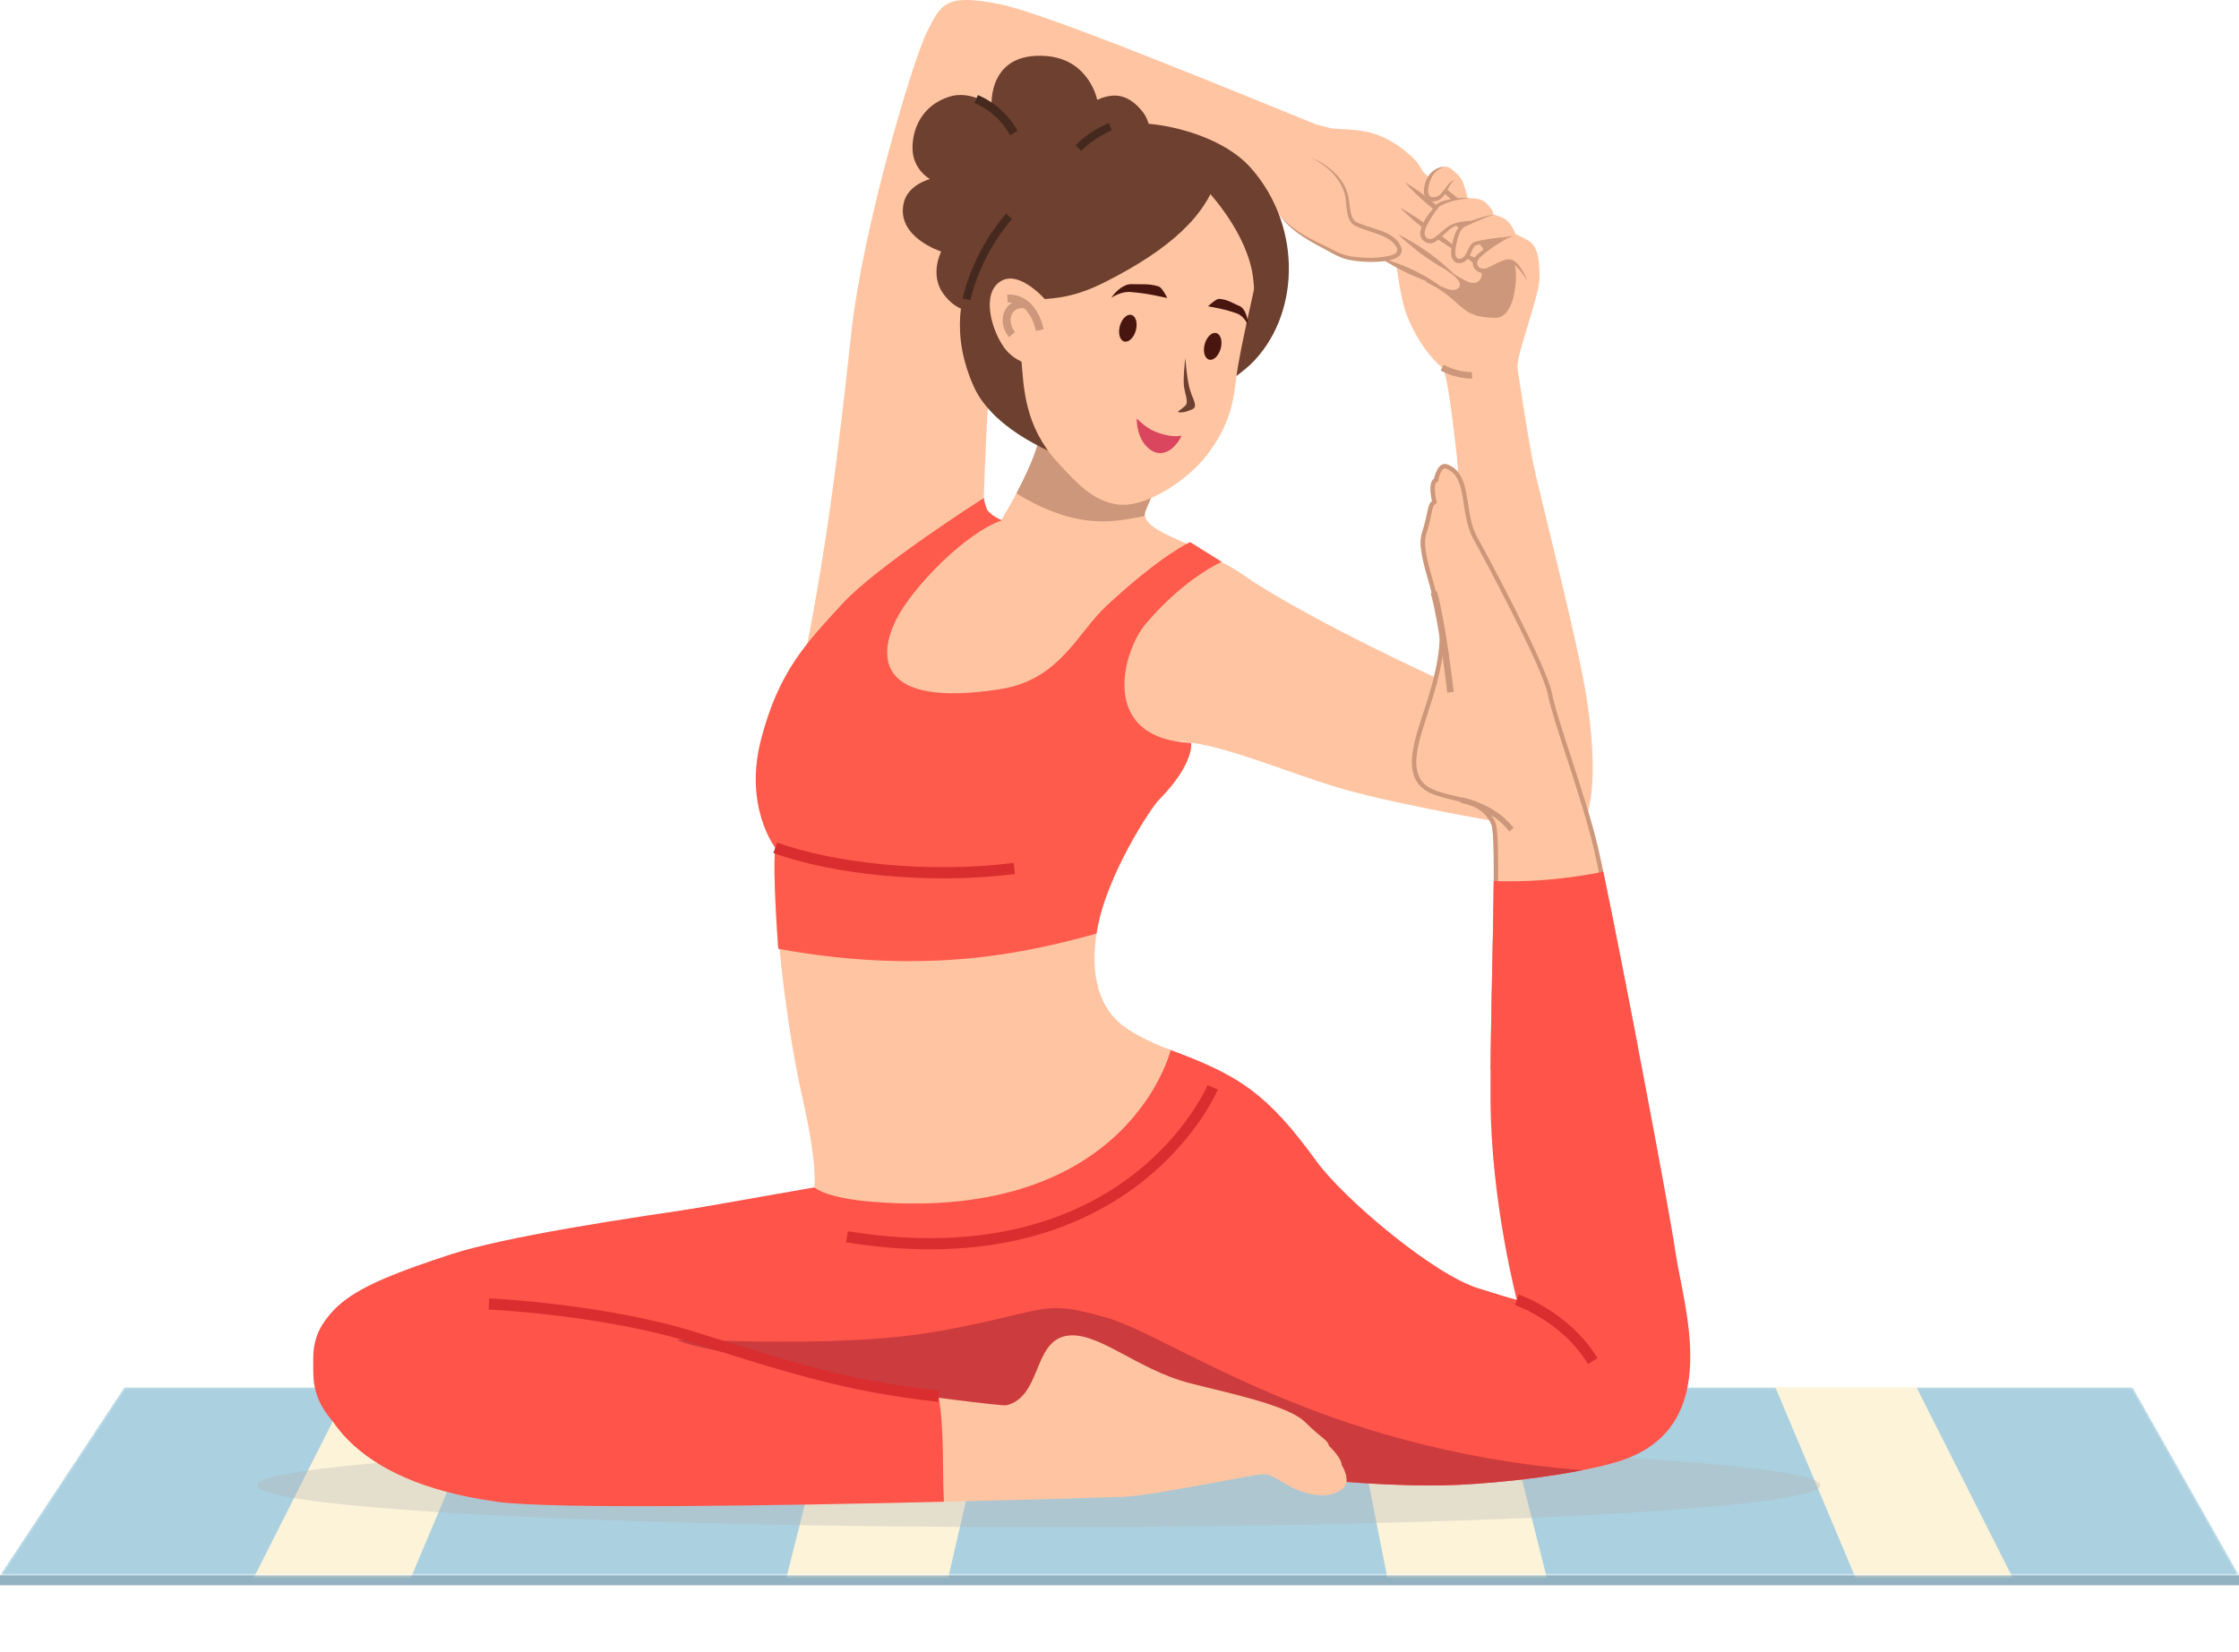 <svg xmlns="http://www.w3.org/2000/svg" width="836" height="617" viewBox="0 0 836 617" fill="none"><g clip-path="url(#clip0_751_6184)"><path d="M836 588.31H0V592.044H836V588.31Z" fill="#93B2C1"></path><mask id="mask0_751_6184" style="mask-type:luminance" maskUnits="userSpaceOnUse" x="0" y="518" width="836" height="71"><path d="M836 588.31H0L46.374 518.162H796.327L836 588.31Z" fill="white"></path></mask><g mask="url(#mask0_751_6184)"><path d="M836 588.31H0L46.374 518.162H796.327L836 588.31Z" fill="#ABD0E0"></path><g style="mix-blend-mode:soft-light"><path d="M141.76 616.999H80.716L145.126 489.473H195.422L141.76 616.999Z" fill="#FCF3D9"></path><path d="M765.531 616.999H704.487L650.833 489.473H701.121L765.531 616.999Z" fill="#FCF3D9"></path><path d="M347.648 616.999H286.604L318.77 489.473H377.082L347.648 616.999Z" fill="#FCF3D9"></path><path d="M584.552 616.999H523.5L498.246 489.473H552.386L584.552 616.999Z" fill="#FCF3D9"></path></g></g><g style="mix-blend-mode:multiply" opacity="0.33"><path d="M387.854 570.323C549.038 570.323 679.703 563.34 679.703 554.725C679.703 546.11 549.038 539.127 387.854 539.127C226.67 539.127 96.005 546.11 96.005 554.725C96.005 563.34 226.67 570.323 387.854 570.323Z" fill="#B3B2AF"></path></g><path d="M547.04 194.354C545.302 187.621 541.521 139.812 538.484 137.312C534.444 133.993 529.364 127.651 525.606 118.574C521.849 109.498 522.029 96.494 519.414 93.229C516.8 89.964 509.848 84.559 510.068 81.263C510.279 77.966 516.025 77.724 522.303 81.45C528.581 85.176 531.822 91.549 536.026 98.524C536.026 98.524 550.398 104.773 554.164 113.849C557.921 122.925 559.408 136.93 558.673 145.045C557.929 153.16 569.358 180.756 569.358 180.756L547.048 194.346L547.04 194.354Z" fill="#FFC5A2"></path><path d="M548.621 81.372C549.137 77.264 547.462 71.718 546.57 68.914C545.677 66.11 543.861 64.478 541.27 62.806C538.679 61.135 534.037 63.954 534.467 65.946C534.898 67.945 537.638 67.633 538.922 72.281C540.205 76.92 539.587 77.615 539.329 80.81C539.07 84.004 540.714 88.855 542.75 87.183C544.785 85.52 548.621 81.372 548.621 81.372Z" fill="#FFC5A2"></path><path d="M575.041 184.216C572.45 177.069 567.245 141.71 566.61 137.328C565.976 132.946 574.877 110.397 574.861 103.578C574.846 96.759 574.086 91.909 570.853 89.987C567.62 88.066 565.976 87.496 565.976 87.496C565.976 87.496 564.121 83.192 560.716 81.567L557.311 79.943C557.311 79.943 550.845 76.1 547.854 75.131C544.864 74.155 537.685 78.381 537.685 78.381C537.685 78.381 526.875 90.534 529.419 98.454C531.963 106.374 537.795 110.412 543.267 129.681C548.739 148.95 559.056 184.216 559.056 184.216H575.041Z" fill="#FFC5A2"></path><path d="M565.334 109.827C564.45 114.365 562.219 118.684 558.524 118.692C544.339 118.715 546.711 112.201 532.761 105.5C529.129 98.345 528.996 96.744 526.577 91.948C532.433 87.66 536.057 81.06 542.75 78.193C552.645 81.286 562.023 87.152 565.28 97.681C565.741 99.181 566.72 102.75 565.342 109.819L565.334 109.827Z" fill="#CC977A"></path><path d="M547.971 94.986C547.971 94.986 547.987 95.017 548.01 95.033C548.644 95.361 549.231 95.65 549.811 95.877C552.605 96.994 555.134 94.853 553.474 92.448C551.823 90.011 546.75 86.418 544.942 84.965C543.219 83.606 535.078 76.272 535.055 76.256C535.055 76.256 542.562 82.794 544.135 82.864C544.472 82.887 544.777 82.825 544.989 82.692C546.21 81.927 546.734 79.794 544.989 78.107C543.235 76.42 533.426 66.016 531.829 64.634C530.232 63.259 530.921 61.33 524.471 56.229C513.324 47.419 505.229 48.762 497.479 47.981C495.937 47.825 479.717 43.334 475.897 40.983C470.253 47.536 473.517 58.448 468.703 65.602C476.938 70.179 486.559 72.351 487.772 73.772C491.483 78.076 490.074 78.459 498.912 86.683C504.556 91.932 514.13 95.361 520.385 99.22C522.076 100.266 524.768 99.509 526.874 100.805C532.51 104.219 540.198 108.616 542.812 108.288C545.427 107.96 546.28 105.781 542.945 103.094C541.912 102.258 540.573 101.258 539.164 100.212C540.112 100.735 541.027 101.243 541.748 101.672C544.26 103.133 546.507 104.586 547.83 105.117C551.502 106.601 552.848 104.773 553.294 102.875C553.717 100.969 549.458 97.626 547.298 96.056C545.137 94.486 535.102 88.199 532.957 86.144C530.937 84.223 526.694 80.56 526.154 80.122C526.929 80.529 535.383 86.512 538.796 89.144C541.607 91.339 545.56 93.744 547.971 94.994V94.986ZM521.645 89.511C521.723 89.558 521.848 89.644 521.997 89.737C521.817 89.636 521.684 89.558 521.645 89.511Z" fill="#FFC5A2"></path><path d="M467.834 66.055C467.834 66.055 473.079 73.913 477.588 80.068C483.381 87.988 493.706 91.557 498.599 94.525C503.492 97.486 514.694 97.626 519.899 96.103C525.105 94.58 521.982 89.378 515.805 87.082C513.199 86.113 508.502 84.848 505.997 83.504C503.085 81.95 503.593 76.233 502.638 72.343C500.994 65.602 492.978 60.088 489.315 58.807C483.96 56.94 479.804 56.784 473.15 58.862C466.504 60.939 467.834 66.048 467.834 66.048V66.055Z" fill="#FFC5A2"></path><path d="M477.588 80.068C481.674 85.145 487.412 88.324 493.189 91.089C497.041 92.799 500.54 95.346 504.908 95.822C509.981 96.478 515.562 96.658 520.439 95.049C523.602 93.448 520.079 90.23 518.2 89.128C514.49 86.949 510.176 86.363 506.286 84.442C505.761 84.192 505.159 83.864 504.752 83.419C502.153 80.341 503.045 75.811 502.059 72.249C500.336 66.227 494.872 61.431 489.322 58.807C495.17 61.002 501.151 65.845 503.1 71.976C503.71 74.14 503.804 76.311 504.172 78.381C504.501 80.021 504.791 81.88 506.247 82.809C511.218 85.434 517.691 85.582 521.723 89.925C529.128 99.181 509.495 98.165 504.673 97.22C500.282 96.689 496.634 93.979 492.712 92.034C487.021 89.035 481.267 85.45 477.588 80.06V80.068Z" fill="#CC977A"></path><path d="M545.615 85.48C545.615 85.48 545.662 85.488 545.638 85.519C545.607 85.504 545.528 85.457 545.497 85.441C544.566 84.918 543.618 84.301 542.734 83.723C536.103 79.162 529.849 74.022 524.471 68.008C531.399 72.147 537.599 77.365 543.329 83.012C543.947 83.668 545.192 84.926 545.615 85.488V85.48Z" fill="#CC977A"></path><path d="M553.897 83.176C553.897 83.176 553.944 83.184 553.92 83.215C553.889 83.2 553.811 83.153 553.779 83.137C552.848 82.614 551.901 81.997 551.016 81.419C544.386 76.857 538.131 71.718 532.753 65.704C539.681 69.843 545.881 75.061 551.611 80.708C552.229 81.364 553.474 82.629 553.897 83.184V83.176Z" fill="#CC977A"></path><path d="M522.687 77.459C531.587 82.528 539.501 88.98 547.369 95.486C542.601 93.518 538.437 90.456 534.296 87.465C530.217 84.371 526.248 81.161 522.694 77.459H522.687Z" fill="#CC977A"></path><path d="M515.461 96.314C523.36 98.524 531.094 101.977 537.748 106.788C529.88 104.312 522.318 100.914 515.461 96.314Z" fill="#CC977A"></path><path d="M521.997 87.464C529.7 91.354 536.824 96.4 543.008 102.414C535.289 98.532 528.197 93.479 521.997 87.464Z" fill="#CC977A"></path><path d="M564.614 97.65C561.936 96.462 556.684 101 554.273 101.149C551.869 101.289 549.81 99.485 551.18 96.759C552.558 94.033 562.688 88.605 564.332 88.05C565.976 87.496 569.866 90.55 570.101 96.197C570.336 101.844 570.43 105.046 570.43 105.046C570.43 105.046 567.236 98.821 564.614 97.657V97.65Z" fill="#FFC5A2"></path><path d="M565.553 88.316C561.858 88.675 552.441 90.222 550.585 91.089C548.73 91.956 548.488 96.478 545.881 97.29C543.282 98.103 542.092 96.08 542.796 92.166C543.501 88.253 544.667 85.215 546.069 84.473C547.462 83.731 556.19 79.974 558.03 80.325C565.647 81.77 565.561 88.316 565.561 88.316H565.553Z" fill="#FFC5A2"></path><path d="M557.099 81.786C554.907 82.083 546.406 82.677 543.556 83.723C540.707 84.77 537.881 88.113 535.705 89.558C533.529 91.003 530.413 89.386 531.243 85.996C532.072 82.606 535.846 78.006 536.699 76.912C537.552 75.819 543.149 73.936 548.715 74.007C554.281 74.077 554.86 75.827 556.645 77.803C558.43 79.779 557.107 81.794 557.107 81.794L557.099 81.786Z" fill="#FFC5A2"></path><path d="M570.438 105.039C569.029 103.125 565.937 97.798 563.377 98.103C560.418 98.571 557.795 101.133 554.774 101.883C551.721 102.508 548.887 99.759 550.335 96.775C550.539 96.306 550.867 95.822 551.228 95.455C553.521 93.151 556.465 91.651 559.306 90.159C560.942 89.37 562.586 88.574 564.332 88.05C560.152 90.519 555.799 93.026 552.339 96.439C552.237 96.556 552.065 96.751 552.003 96.892C551.901 97.033 551.815 97.197 551.76 97.368C551.11 98.806 551.901 100.063 553.412 100.29C554.993 100.594 556.504 99.423 557.952 98.767C559.658 97.939 561.287 96.986 563.283 96.845C566.743 96.681 569.201 102.383 570.43 105.039H570.438Z" fill="#CC977A"></path><path d="M565.553 88.316C560.802 89.269 555.972 90.128 551.353 91.534C550.844 91.713 550.641 91.838 550.367 92.205C549.537 93.369 549.091 95.236 548.128 96.517C547.4 97.587 546.038 98.345 544.676 98.266C542.335 98.251 541.599 95.501 541.826 93.627C542.179 90.69 543.22 84.926 546.265 83.7C548.018 82.934 549.827 82.278 551.635 81.661C553.717 81.083 555.831 80.169 558.031 80.325C555.886 80.513 553.905 81.599 551.925 82.403C550.492 83.02 548.926 83.762 547.509 84.442C547.181 84.621 546.453 84.942 546.194 85.144C544.871 86.449 544.339 88.784 543.901 90.635C543.447 92.612 542.429 97.837 545.928 96.408C547.76 95.322 547.964 92.534 549.592 90.948C550.382 90.198 551.564 90.081 552.566 89.839C556.88 88.98 561.201 88.503 565.561 88.316H565.553Z" fill="#CC977A"></path><path d="M551.149 82.403C547.29 83.208 543.157 83.559 540.292 86.543C538.836 87.777 537.215 89.644 535.485 90.534C532.988 91.737 530.037 89.597 530.295 86.902C530.796 82.911 533.606 79.755 535.986 76.733C536.886 75.631 538.335 75.264 539.611 74.858C542.562 74.046 545.67 73.718 548.707 73.999C544.863 74.389 540.714 75.1 537.419 77.115C535.65 79.248 533.896 81.864 532.675 84.387C532.284 85.246 531.955 86.168 531.931 86.957C531.759 88.613 533.395 89.761 534.882 89.128C536.55 88.261 537.935 86.715 539.478 85.582C542.718 82.622 547.008 82.544 551.142 82.411L551.149 82.403Z" fill="#CC977A"></path><path d="M491.092 46.349C465.11 35.804 391.087 5.116 373.442 1.593C352.987 -2.484 351.43 1.351 346.122 11.903C340.815 22.456 322.152 85.098 317.878 124.065C313.604 163.033 308.797 206.992 297.979 257.379C289.251 298.026 367.798 241.859 367.102 220.153C366.397 198.447 368.127 151.505 371.258 122.683C374.382 93.861 381.145 46.263 381.145 46.263C381.145 46.263 428.748 58.346 441.422 58.409C451.834 58.463 471.373 68.773 478.347 70.859C481.205 63.236 487.632 53.644 491.092 46.341V46.349Z" fill="#FFC5A2"></path><path d="M427.762 190.683C436.553 168.673 445.971 163.244 445.971 163.244L387.831 161.159C389.24 165.689 380.911 182.802 373.185 195.362C361.387 198.244 335.883 209.648 326.067 223.559C315.616 238.368 314.974 252.216 331.625 263.924C348.283 275.633 391.549 294.261 391.549 294.261L399.19 242.804C399.19 242.804 404.513 236.282 411.386 229.049C411.816 229.073 412.255 229.112 412.678 229.096C420.2 219.598 438.393 214.154 448.851 206.359C443.834 202.032 424.952 197.713 427.762 190.675V190.683Z" fill="#FFC5A2"></path><path d="M379.51 184.271C381.592 185.544 383.713 186.747 385.882 187.856C394.258 192.12 403.19 194.893 412.615 194.706C417.531 194.612 422.439 193.729 427.34 192.73C427.355 192.097 427.465 191.425 427.763 190.691C436.554 168.68 445.971 163.252 445.971 163.252L387.831 161.167C388.849 164.447 384.77 174.312 379.51 184.271Z" fill="#CC977A"></path><path d="M413.303 217.981C425.421 206.687 443.755 200.446 463.631 214.342C483.506 228.237 528.565 250.451 560.739 263.987L567.949 308.406C567.949 308.406 523.774 301.166 500.932 294.527C478.089 287.887 449.579 274.617 434.674 277.273C419.769 279.928 391.001 305.251 391.001 305.251C391.001 305.251 395.4 234.657 413.303 217.974V217.981Z" fill="#FFC5A2"></path><path d="M541.012 146.498C544.66 159.464 545.223 192.878 544.339 211.303C542.922 240.703 548.401 277.929 548.401 277.929C548.401 277.929 545.936 301.541 551.775 302.962C557.615 304.384 587.057 314.21 591.088 307.61C595.089 300.97 596.349 282.85 591.801 257.004C587.213 231.189 572.027 173.929 568.199 154.723C567.166 149.505 566.414 145.084 565.874 141.265C557.294 144.842 549.615 146.029 541.012 146.498Z" fill="#FFC5A2"></path><path d="M528.213 290.293C532.824 301.58 551.627 295.542 556.864 307.875C558.93 312.749 556.832 361.98 556.551 399.417C574.97 397.159 593.304 394.262 611.52 390.645C605.328 358.379 598.987 326.48 596.709 316.717C592.098 296.971 581.593 269.532 579.495 258.871C577.397 248.201 553.928 204.703 551.744 200.892C549.568 197.08 548.895 193.011 547.814 185.833C546.734 178.662 544.714 175.304 540.714 173.578C536.722 171.851 535.493 178.779 535.493 178.779C532.988 180.256 534.71 187.137 534.71 187.137C532.855 188.566 533.614 190.496 530.906 199.228C528.197 207.952 538.663 226.292 537.473 240.718C535.751 261.729 523.641 279.108 528.205 290.293H528.213Z" fill="#FFC5A2"></path><path d="M539.493 174.929C539.658 174.929 539.853 174.976 540.072 175.069C543.024 176.343 545.075 178.631 546.202 186.075C547.337 193.573 548.034 197.674 550.327 201.696C552.339 205.219 575.831 248.725 577.89 259.183C578.884 264.237 581.663 272.782 584.881 282.678C588.529 293.886 592.662 306.594 595.112 317.092C597.476 327.23 604.036 360.402 609.602 389.364C592.975 392.621 575.698 395.386 558.195 397.573C558.296 385.842 558.57 373.157 558.829 360.871C559.486 329.854 559.815 310.664 558.359 307.242C555.369 300.197 548.433 298.51 542.311 297.026C536.597 295.636 531.657 294.441 529.716 289.684C527.383 283.974 529.99 275.961 533.004 266.674C535.493 259.003 538.319 250.31 539.094 240.859C539.712 233.322 537.286 224.808 535.149 217.302C533.144 210.257 531.25 203.602 532.456 199.72C533.645 195.901 534.186 193.307 534.546 191.597C535.023 189.332 535.164 188.855 535.696 188.441L536.542 187.793L536.284 186.762C535.563 183.88 535.579 180.631 536.315 180.201L536.957 179.818L537.09 179.084C537.395 177.389 538.421 174.944 539.477 174.944M539.477 173.312C536.456 173.312 535.477 178.795 535.477 178.795C532.972 180.271 534.694 187.153 534.694 187.153C532.839 188.582 533.599 190.511 530.89 199.244C528.181 207.968 538.648 226.308 537.458 240.734C535.736 261.745 523.625 279.124 528.189 290.309C532.8 301.595 551.603 295.558 556.84 307.891C558.907 312.765 556.809 361.996 556.527 399.432C574.947 397.175 593.28 394.277 611.497 390.661C605.304 358.395 598.964 326.496 596.686 316.732C592.075 296.987 581.569 269.548 579.472 258.886C577.374 248.217 553.905 204.719 551.721 200.907C549.544 197.096 548.871 193.026 547.791 185.848C546.711 178.678 544.691 175.319 540.691 173.593C540.252 173.406 539.838 173.32 539.462 173.32L539.477 173.312Z" fill="#CC977A"></path><path d="M346.514 440.251C346.514 440.251 207.204 455.732 168.329 468.464C129.454 481.195 115.779 488.631 117.031 514.094C118.284 539.557 154.653 551.015 201.051 554.835C247.448 558.654 456.859 544.65 456.859 544.65C456.859 544.65 385.38 449.163 346.506 440.251H346.514Z" fill="#FF544A"></path><path d="M456.86 544.657C456.86 544.657 453.063 544.923 446.393 545.36C407.847 547.813 273.078 556.162 216.911 555.459C211.087 541.962 206.014 528.856 202.257 515.554C197.466 498.574 194.836 481.234 195.548 462.348C250.353 452.967 304.07 443.438 304.07 443.438C310.113 444.82 317.949 448.218 326.904 452.967C343.743 461.887 364.503 475.649 384.449 489.802C422.11 516.492 456.86 544.657 456.86 544.657Z" fill="#FF544A"></path><path d="M605.187 545.532C601.758 546.672 596.858 547.875 590.9 549.062C578.79 551.452 562.281 553.639 544.691 554.522C540.933 554.694 537.332 554.764 533.982 554.764C532.236 554.764 493.878 554.983 451.724 546.524C449.931 546.172 448.162 545.782 446.393 545.36C405.451 535.698 369.27 510.759 350.866 497.082C331.655 482.812 325.221 454.459 325.221 454.459C325.221 454.459 325.8 453.936 326.904 452.967C338.732 442.626 409.679 381.983 437.109 392.153C462.448 401.533 473.087 408.196 491.545 433.682C501.73 447.749 535.422 476.134 552.112 481.172C558.327 483.148 563.893 484.835 566.359 485.444C566.359 485.444 556.731 448.937 556.535 411C556.402 385.889 557.592 351.193 557.74 329.042C569.827 329.456 581.976 328.558 594.259 326.394C595.73 326.129 597.171 325.801 598.619 325.52C605.484 358.239 622.855 449.03 625.579 467.55C628.577 488.217 644.014 532.66 605.179 545.54L605.187 545.532Z" fill="#FF544A"></path><path d="M590.901 549.063C578.791 551.453 562.282 553.64 544.692 554.522C540.934 554.694 537.333 554.764 533.983 554.764C532.237 554.764 493.879 554.983 451.724 546.524C449.932 546.173 448.163 545.782 446.394 545.36C407.848 547.813 273.078 556.163 216.911 555.46C211.087 541.963 206.014 528.856 202.257 515.555L204.37 499.472C259.019 499.472 310.09 504.338 350.859 497.082C368.339 493.95 377.576 491.271 384.442 489.81C393.553 487.795 398.407 487.928 412.74 491.958C437.822 499.035 492.36 541.307 590.893 549.07L590.901 549.063Z" fill="#CC3B3D"></path><path d="M500.947 547.078C500.783 544.142 496.195 539.994 496.195 539.994C495.773 537.666 493.737 537.487 487.287 531.098C480.837 524.701 457.947 520.116 444.138 516.539C424.02 511.329 409.154 496.317 397.522 499.035C385.787 501.776 388.652 521.623 375.814 524.818C374.194 525.216 341.034 520.936 322.496 518.124C322.277 518.085 322.05 518.046 321.831 518.015C323.287 532.441 323.78 546.922 323.311 561.489C371.313 560.513 414.164 559.177 419.088 559.029C429.797 558.701 466.949 550.828 471.286 550.578C475.623 550.328 479.349 554.819 486.144 557.068C492.939 559.318 498.121 558.724 501.44 555.881C504.759 553.038 500.947 547.078 500.947 547.078Z" fill="#FFC5A2"></path><path d="M350.483 521.459C341.543 520.28 329.715 518.491 322.481 517.398C317.471 516.57 301.799 512.047 285.118 508.142C272.585 505.205 258.455 503.034 253.547 500.738C220.942 485.46 116.93 460.809 116.945 507.431C116.945 525.521 129.486 553.265 185.911 560.903C206.531 563.692 290.973 562.309 352.432 560.841C351.79 547.75 352.643 534.41 350.467 521.459H350.483Z" fill="#FF544A"></path><path d="M375.297 194.916C361.95 199.353 335.883 214.857 329.777 227.253C323.671 239.641 326.152 264.729 373.466 257.394C395.705 253.95 402.704 236.891 413.123 226.3C423.48 215.771 444.365 202.485 444.365 202.485L456.186 209.851C456.186 209.851 442.4 215.779 427.801 233.009C419.229 243.124 409.843 275.812 444.757 277.491C444.757 277.491 446.08 285.255 432.482 298.979C430.032 301.447 413.053 326.777 409.585 347.694C406.117 368.611 413.201 378.851 420.2 383.748C427.19 388.646 437.116 392.153 437.116 392.153C437.116 392.153 421.64 456.372 326.16 448.866C307.874 447.429 304.077 443.438 304.077 443.438C304.077 443.438 305.298 434.987 299.865 411.156C291.912 376.274 287.99 328.448 289.477 316.623C289.477 316.623 289.258 294.737 291.912 278.858C296.335 252.419 306.731 239.781 319.718 225.558C332.704 211.335 365.857 190.175 365.857 190.175L375.297 194.909V194.916Z" fill="#FFC5A2"></path><path d="M290.582 354.349C319.084 359.59 348.228 360.691 377.004 355.966C387.995 354.161 398.798 351.67 409.436 348.631C409.483 348.311 409.515 348.007 409.569 347.678C413.037 326.761 430.017 301.431 432.467 298.963C446.064 285.24 444.741 277.476 444.741 277.476C409.836 275.796 419.222 243.109 427.786 232.994C442.385 215.763 456.17 209.835 456.17 209.835L444.35 202.469C444.35 202.469 433.892 206.992 413.108 226.284C402.234 236.384 395.698 253.926 373.45 257.379C326.137 264.713 328.368 244.061 334.474 231.674C340.58 219.286 360.784 198.767 374.139 194.331C374.139 194.331 371.188 193.339 368.847 190.761C368.112 189.957 367.305 186.012 367.305 186.012C367.305 186.012 327.436 211.335 314.45 225.558C301.463 239.781 290.801 250.341 284.123 276.289C277.657 301.408 289.462 316.615 289.462 316.615C288.828 321.622 289.29 337.165 290.574 354.341L290.582 354.349Z" fill="#FF5B4C"></path><path d="M391.087 168.196C386.257 165.86 369.662 157.917 363.587 144.342C346.537 106.226 376.065 79.646 387.792 66.734C406.235 46.427 418.893 45.263 429.657 46.302C438.471 47.145 457.157 51.355 467.287 62.993C486.732 85.332 485.135 118.504 466.966 136.062C458.386 144.35 409.374 177.053 391.087 168.211V168.196Z" fill="#6D402F"></path><path d="M420.325 82.762C422.861 75.99 435.324 52.386 426.486 41.553C421.39 35.297 416.114 34.352 409.687 37.296C409.687 37.296 406.759 22.214 390.711 20.933C368.62 19.175 370.248 39.553 370.248 39.553C370.248 39.553 362.475 33.563 354.498 36.093C344.188 39.366 340.619 48.153 340.713 55.487C340.814 63.384 347.234 66.883 347.234 66.883C347.234 66.883 338.991 68.922 337.425 75.803C334.513 88.62 351.429 93.932 351.429 93.932C351.429 93.932 346.96 102.523 352.244 109.748C362.545 123.831 377.544 110.873 377.544 110.873C383.008 115.114 399.839 102.984 399.839 102.984L420.325 82.77V82.762Z" fill="#6D402F"></path><path d="M472.445 84.543C471.959 94.447 465.329 118.825 462.19 136.985C460.616 146.068 461.344 155.918 450.635 169.977C443.84 178.889 428.262 189.707 417.577 188.426C408.496 187.332 402.531 181.045 394.797 172.57C382.616 159.214 382.202 145.006 381.325 133.735C380.44 122.464 385.153 105.789 393.184 86.504C401.216 67.227 415.573 61.939 430.783 62.431C445.985 62.923 472.46 84.543 472.46 84.543H472.445Z" fill="#FFC5A2"></path><path d="M412.872 105.21C436.278 93.307 450.847 80.716 455.183 64.141C455.183 64.141 438.29 49.848 414.422 58.127C365.034 75.24 375.125 98.501 373.207 120.027C384.683 105.866 389.333 117.184 412.872 105.21Z" fill="#6D402F"></path><path d="M435.128 58.713C444.154 61.642 466.409 84.824 468.022 105.062C470.026 130.142 475.936 101.094 475.936 101.094L478.363 88.152C478.363 88.152 463.928 59.908 448.428 58.049C432.928 56.19 435.128 58.713 435.128 58.713Z" fill="#6D402F"></path><path d="M390.954 112.639C390.954 112.639 380.832 100.469 373.583 105.062C366.326 109.647 370.185 123.238 374.929 129.806C379.673 136.367 387.36 136.571 387.36 136.571L390.954 112.646V112.639Z" fill="#FFC5A2"></path><path d="M435.833 111.295C435.833 111.295 433.985 107.429 432.662 106.999C428.952 105.78 425.688 106.273 422.635 106.124C419.582 105.968 416.388 108.913 414.947 111.225C414.947 111.225 418.446 108.717 422.141 109.061C425.398 109.366 427.731 109.498 435.841 111.295H435.833Z" fill="#48150F"></path><path d="M451.059 114.396C451.059 114.396 454.041 111.553 455.176 111.615C458.347 111.787 460.468 113.349 462.715 114.247C464.961 115.154 465.979 118.887 466.01 121.457C466.01 121.457 464.593 118.012 461.807 117.059C459.356 116.216 457.634 115.544 451.066 114.396H451.059Z" fill="#48150F"></path><path d="M441.202 162.697C441.202 162.697 439.316 167.032 435.801 168.618C433.038 169.868 430.439 169.157 428.082 166.704C424.184 162.65 424.45 156.316 424.45 156.316C424.45 156.316 427.597 159.526 430.525 160.838C437.241 163.845 441.202 162.689 441.202 162.689V162.697Z" fill="#D9465D"></path><path d="M442.55 133.696C443.348 141.796 443.724 144.717 445.501 148.802C447.27 152.879 445.391 152.699 443.278 153.574C442.174 154.035 439.747 154.269 439.88 153.652C439.88 153.652 442.785 151.653 443.012 150.879C443.45 149.325 442.511 147.177 442.088 144.428C441.657 141.678 442.55 133.704 442.55 133.704V133.696Z" fill="#6D402F"></path><path d="M418.134 121.73C417.382 124.464 418.102 127.065 419.746 127.533C421.39 128.002 423.331 126.166 424.091 123.425C424.85 120.683 424.122 118.09 422.478 117.621C420.834 117.153 418.893 118.988 418.134 121.73Z" fill="#48150F"></path><path d="M449.821 128.502C449.07 131.236 449.79 133.837 451.434 134.305C453.078 134.774 455.019 132.938 455.778 130.197C456.538 127.455 455.81 124.862 454.166 124.393C452.522 123.925 450.58 125.76 449.821 128.502Z" fill="#48150F"></path><path d="M388.245 123.3C386.765 116.497 382.546 111.076 376.166 111.521" stroke="#CC977A" stroke-width="2.96" stroke-miterlimit="10"></path><path d="M377.904 124.94C374.202 120.879 375.399 113.044 382.523 113.63" stroke="#CC977A" stroke-width="2.96" stroke-miterlimit="10"></path><path d="M360.854 111.771C363.649 100.368 369.152 89.659 376.761 80.794" stroke="#45281E" stroke-width="2.96" stroke-miterlimit="10"></path><path d="M402.665 55.308C406.047 51.871 410.117 49.145 414.564 47.349" stroke="#45281E" stroke-width="2.96" stroke-miterlimit="10"></path><path d="M378.531 49.669C375.439 44.006 370.405 39.452 364.503 36.984" stroke="#45281E" stroke-width="3.21" stroke-miterlimit="10"></path><path d="M539.321 62.314C536.683 62.837 534.115 64.157 532.8 68.883C531.485 73.616 533.818 75.17 536.714 74.163C539.61 73.155 540.746 67.477 543.344 67.438C545.943 67.399 542.139 61.751 539.321 62.314Z" fill="#FFC5A2"></path><path d="M539.322 62.314C537.09 63.033 535.267 64.47 534.358 66.61C533.216 69.055 531.838 74.858 536.441 73.468C538.805 72.484 539.627 69.594 541.631 68.039C542.108 67.656 542.735 67.36 543.337 67.438C542.14 67.695 541.576 68.828 541.012 69.804C539.869 71.898 538.68 74.741 535.94 75.147C530.272 75.936 531.188 69.211 533.223 66.016C534.405 63.814 536.84 62.345 539.306 62.306L539.322 62.314Z" fill="#CC977A"></path><path d="M566.359 485.428C566.359 485.428 584.497 491.536 594.689 508.306" stroke="#D92D2F" stroke-width="4.17" stroke-miterlimit="10"></path><path d="M182.553 486.975C182.553 486.975 225.154 488.912 259.018 499.464C292.883 510.017 315.49 517.695 350.482 521.459" stroke="#D92D2F" stroke-width="4.17" stroke-miterlimit="10"></path><path d="M452.797 406.087C452.797 406.087 422.306 479.023 316.234 461.895" stroke="#D92D2F" stroke-width="4.17" stroke-miterlimit="10"></path><path d="M289.47 316.623C310.629 324.309 346.263 328.456 378.695 324.348" stroke="#D92D2F" stroke-width="4.17" stroke-miterlimit="10"></path><path d="M541.584 258.551C541.584 258.551 538.797 233.736 535.384 221.161" stroke="#CC977A" stroke-width="2.43" stroke-miterlimit="10"></path><path d="M564.34 309.867C563.275 308.601 558.406 301.783 545.654 298.768" stroke="#CC977A" stroke-width="2.09" stroke-miterlimit="10"></path><path d="M549.631 140.14C549.631 140.14 544.613 140.546 538.483 137.32" stroke="#CC977A" stroke-width="2.43" stroke-miterlimit="10"></path></g><defs><clipPath id="clip0_751_6184"><rect width="836" height="617" fill="white"></rect></clipPath></defs></svg>